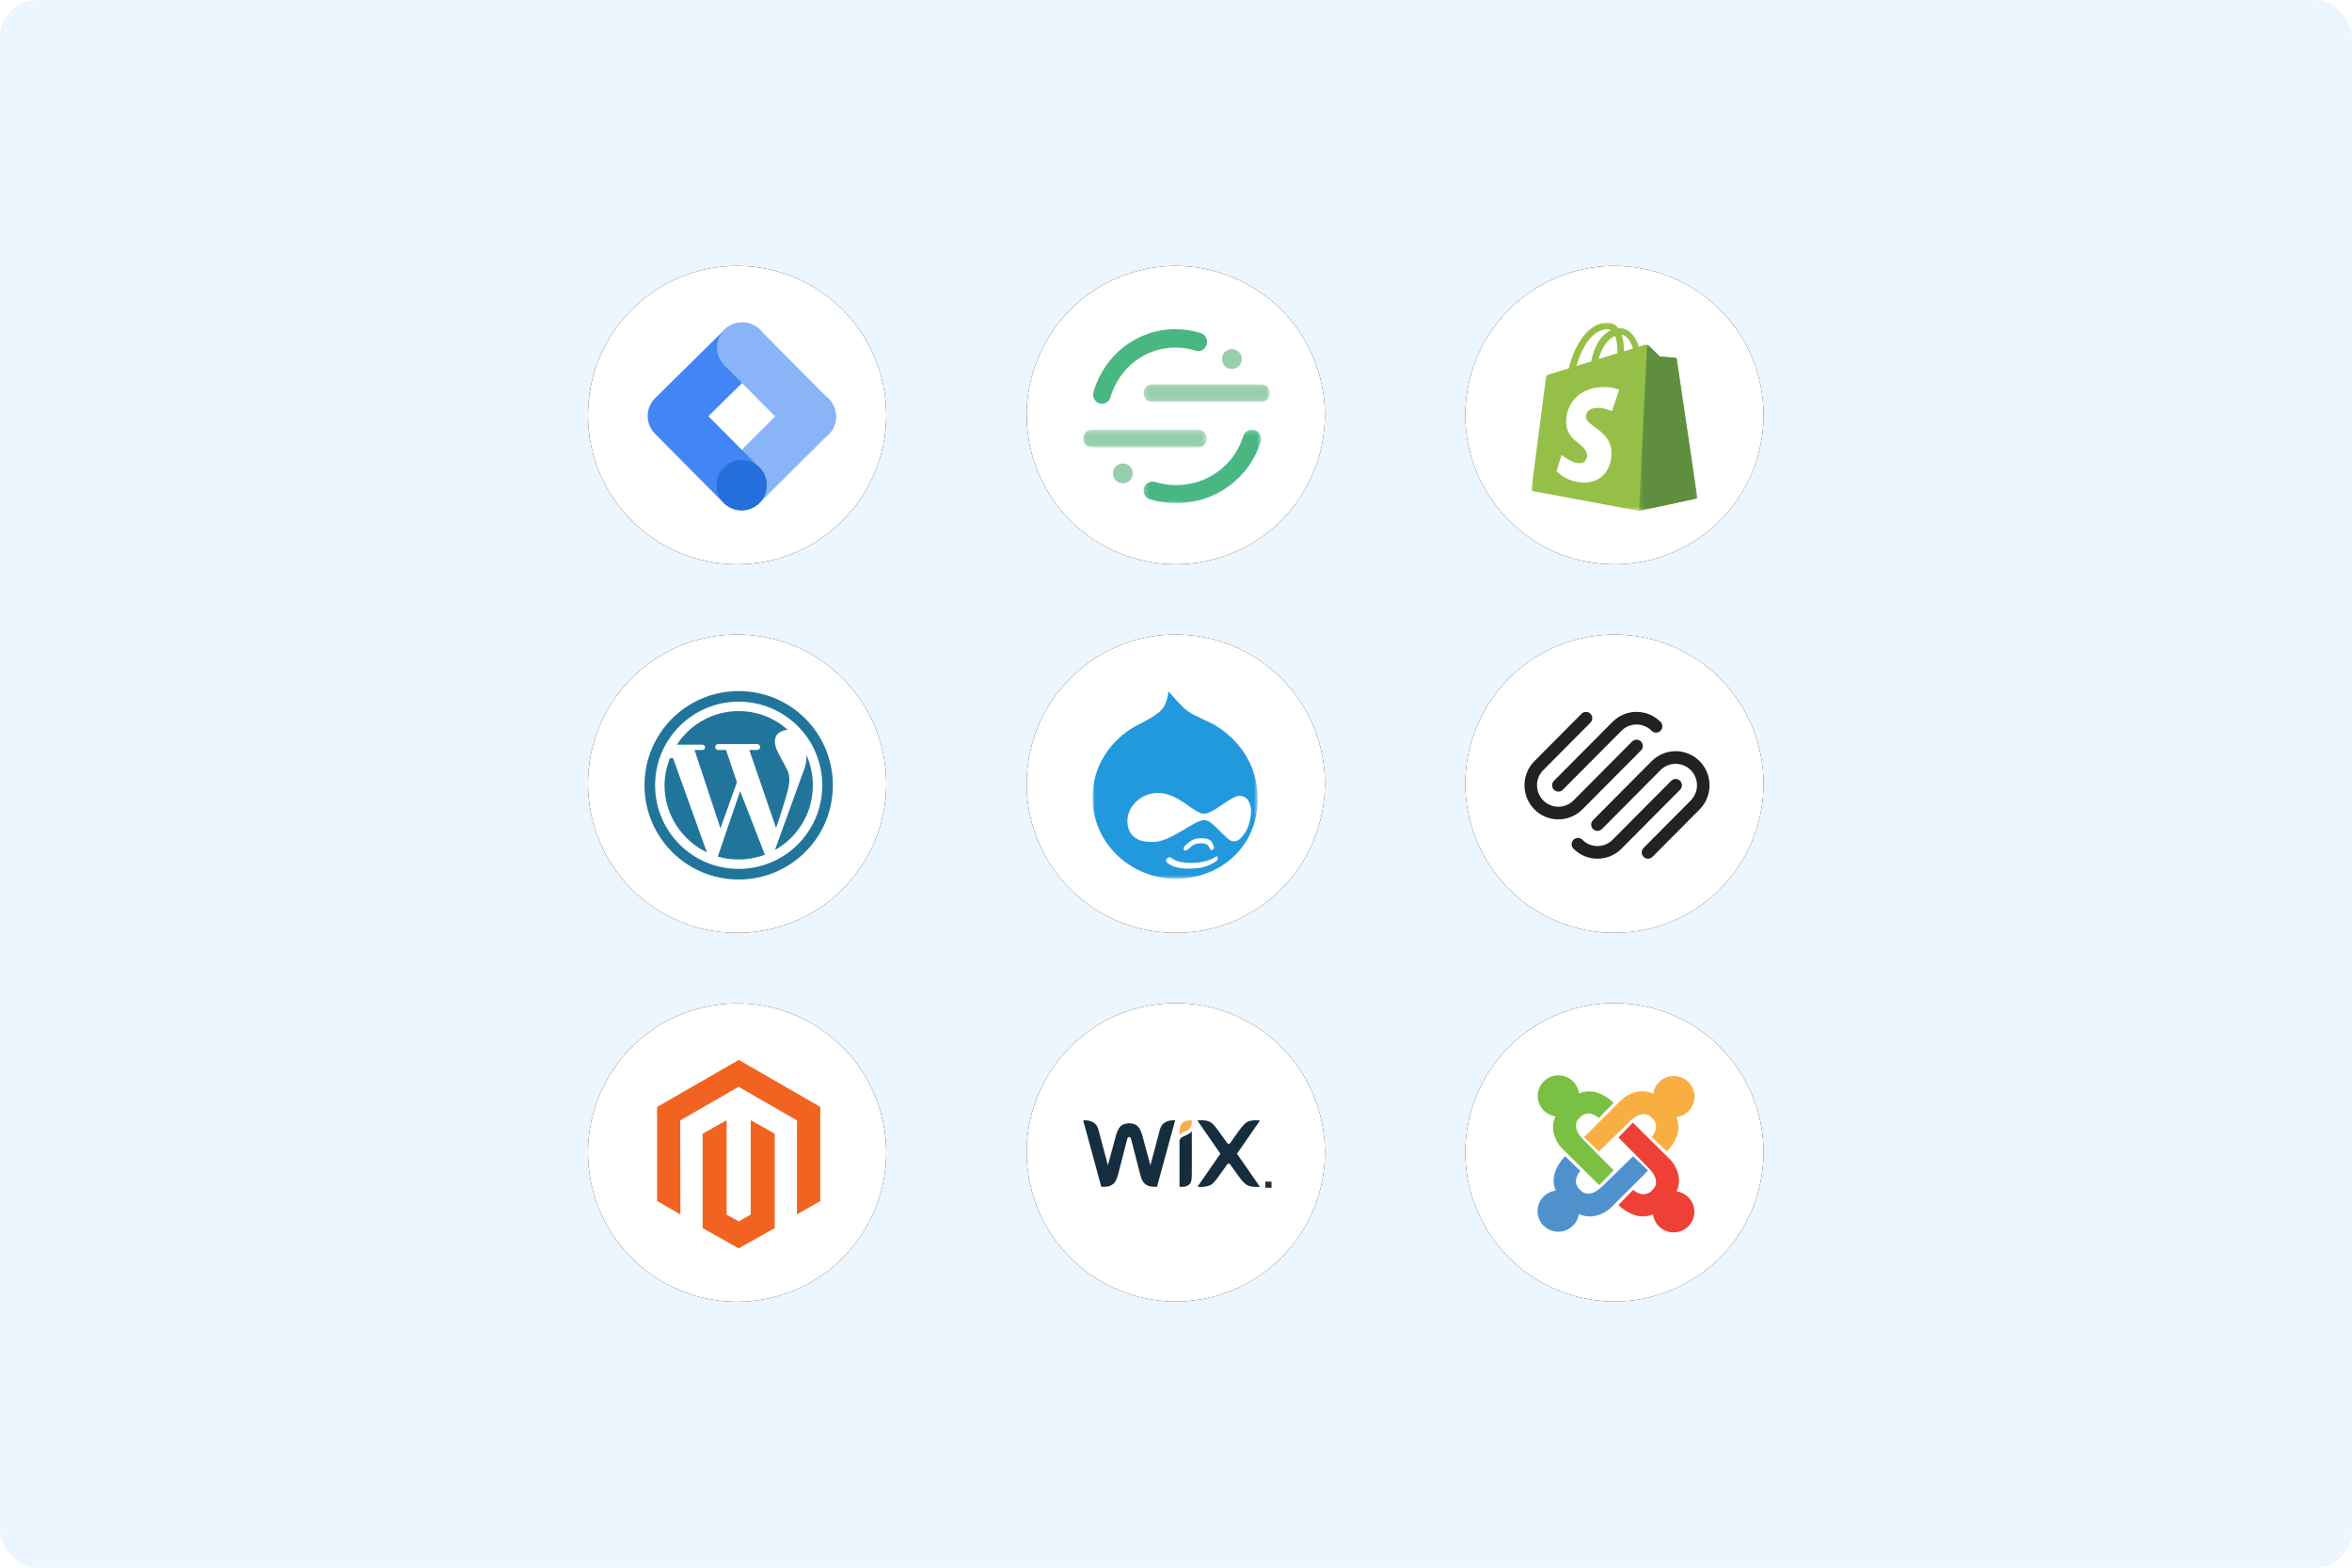<?xml version="1.0" encoding="UTF-8"?>
<svg width="504px" height="336px" viewBox="0 0 504 336" version="1.1" xmlns="http://www.w3.org/2000/svg" xmlns:xlink="http://www.w3.org/1999/xlink">
    <!-- Generator: Sketch 63.1 (92452) - https://sketch.com -->
    <title>Group 3</title>
    <desc>Created with Sketch.</desc>
    <defs>
        <rect id="path-1" x="0" y="0" width="504" height="336" rx="8"></rect>
        <path d="M31.954,63.944 C14.307,63.944 0,49.629 0,31.972 C0,14.315 14.307,0 31.954,0 C49.602,0 63.909,14.315 63.909,31.972 C63.909,49.629 49.602,63.944 31.954,63.944" id="path-3"></path>
        <filter x="-46.9%" y="-46.9%" width="193.9%" height="193.8%" filterUnits="objectBoundingBox" id="filter-4">
            <feOffset dx="0" dy="0" in="SourceAlpha" result="shadowOffsetOuter1"></feOffset>
            <feGaussianBlur stdDeviation="10" in="shadowOffsetOuter1" result="shadowBlurOuter1"></feGaussianBlur>
            <feColorMatrix values="0 0 0 0 0   0 0 0 0 0.329   0 0 0 0 0.549  0 0 0 0.2 0" type="matrix" in="shadowBlurOuter1"></feColorMatrix>
        </filter>
        <path d="M52.493,56.464 C38.975,67.811 18.823,66.051 7.478,52.52 C-3.868,38.994 -2.104,18.831 11.414,7.479 C24.933,-3.869 45.089,-2.104 56.434,11.422 C67.775,24.944 66.012,45.111 52.493,56.464" id="path-5"></path>
        <filter x="-46.9%" y="-46.9%" width="193.9%" height="193.8%" filterUnits="objectBoundingBox" id="filter-6">
            <feOffset dx="0" dy="0" in="SourceAlpha" result="shadowOffsetOuter1"></feOffset>
            <feGaussianBlur stdDeviation="10" in="shadowOffsetOuter1" result="shadowBlurOuter1"></feGaussianBlur>
            <feColorMatrix values="0 0 0 0 0   0 0 0 0 0.329   0 0 0 0 0.549  0 0 0 0.2 0" type="matrix" in="shadowBlurOuter1"></feColorMatrix>
        </filter>
        <polygon id="path-7" points="0 0 35.598 0 35.598 40.385 0 40.385"></polygon>
        <polygon id="path-9" points="0.398 0.745 12.908 0.745 12.908 36.347 0.398 36.347"></polygon>
        <path d="M63.418,37.522 C60.355,54.911 43.784,66.517 26.408,63.453 C9.027,60.388 -2.572,43.808 0.49,26.423 C3.553,9.033 20.124,-2.577 37.505,0.492 C54.881,3.556 66.481,20.136 63.418,37.522" id="path-11"></path>
        <filter x="-46.9%" y="-46.9%" width="193.9%" height="193.8%" filterUnits="objectBoundingBox" id="filter-12">
            <feOffset dx="0" dy="0" in="SourceAlpha" result="shadowOffsetOuter1"></feOffset>
            <feGaussianBlur stdDeviation="10" in="shadowOffsetOuter1" result="shadowBlurOuter1"></feGaussianBlur>
            <feColorMatrix values="0 0 0 0 0   0 0 0 0 0.329   0 0 0 0 0.549  0 0 0 0.2 0" type="matrix" in="shadowBlurOuter1"></feColorMatrix>
        </filter>
        <polygon id="path-13" points="0.001 0 35.381 0 35.381 40.233 0.001 40.233"></polygon>
        <path d="M59.623,15.988 C68.445,31.277 63.21,50.828 47.926,59.656 C32.647,68.483 13.112,63.244 4.285,47.956 C-4.536,32.667 0.699,13.115 15.978,4.288 C31.262,-4.539 50.801,0.699 59.623,15.988" id="path-15"></path>
        <filter x="-46.9%" y="-46.9%" width="193.9%" height="193.8%" filterUnits="objectBoundingBox" id="filter-16">
            <feOffset dx="0" dy="0" in="SourceAlpha" result="shadowOffsetOuter1"></feOffset>
            <feGaussianBlur stdDeviation="10" in="shadowOffsetOuter1" result="shadowBlurOuter1"></feGaussianBlur>
            <feColorMatrix values="0 0 0 0 0   0 0 0 0 0.329   0 0 0 0 0.549  0 0 0 0.2 0" type="matrix" in="shadowBlurOuter1"></feColorMatrix>
        </filter>
        <path d="M42.882,1.937 C59.46,7.972 68.008,26.314 61.973,42.901 C55.941,59.492 37.609,68.046 21.031,62.007 C4.449,55.972 -4.1,37.625 1.936,21.038 C7.971,4.451 26.3,-4.102 42.882,1.937" id="path-17"></path>
        <filter x="-46.9%" y="-46.9%" width="193.9%" height="193.8%" filterUnits="objectBoundingBox" id="filter-18">
            <feOffset dx="0" dy="0" in="SourceAlpha" result="shadowOffsetOuter1"></feOffset>
            <feGaussianBlur stdDeviation="10" in="shadowOffsetOuter1" result="shadowBlurOuter1"></feGaussianBlur>
            <feColorMatrix values="0 0 0 0 0   0 0 0 0 0.329   0 0 0 0 0.549  0 0 0 0.2 0" type="matrix" in="shadowBlurOuter1"></feColorMatrix>
        </filter>
        <path d="M21.027,1.937 C37.609,-4.102 55.937,4.451 61.973,21.038 C68.008,37.625 59.46,55.972 42.878,62.007 C26.3,68.046 7.967,59.492 1.936,42.901 C-4.1,26.314 4.449,7.972 21.027,1.937" id="path-19"></path>
        <filter x="-46.9%" y="-46.9%" width="193.9%" height="193.8%" filterUnits="objectBoundingBox" id="filter-20">
            <feOffset dx="0" dy="0" in="SourceAlpha" result="shadowOffsetOuter1"></feOffset>
            <feGaussianBlur stdDeviation="10" in="shadowOffsetOuter1" result="shadowBlurOuter1"></feGaussianBlur>
            <feColorMatrix values="0 0 0 0 0   0 0 0 0 0.329   0 0 0 0 0.549  0 0 0 0.2 0" type="matrix" in="shadowBlurOuter1"></feColorMatrix>
        </filter>
        <polygon id="path-21" points="0 0.236 26.52 0.236 26.52 4.025 0 4.025"></polygon>
        <polygon id="path-23" points="0.183 0.24 25.396 0.24 25.396 15.986 0.183 15.986"></polygon>
        <polygon id="path-25" points="0.182 0.083 27.278 0.083 27.278 3.872 0.182 3.872"></polygon>
        <path d="M4.285,15.988 C13.107,0.699 32.647,-4.539 47.927,4.288 C63.211,13.115 68.447,32.667 59.62,47.956 C50.802,63.244 31.263,68.483 15.983,59.656 C0.699,50.828 -4.537,31.277 4.285,15.988" id="path-27"></path>
        <filter x="-46.9%" y="-46.9%" width="193.9%" height="193.8%" filterUnits="objectBoundingBox" id="filter-28">
            <feOffset dx="0" dy="0" in="SourceAlpha" result="shadowOffsetOuter1"></feOffset>
            <feGaussianBlur stdDeviation="10" in="shadowOffsetOuter1" result="shadowBlurOuter1"></feGaussianBlur>
            <feColorMatrix values="0 0 0 0 0   0 0 0 0 0.329   0 0 0 0 0.549  0 0 0 0.2 0" type="matrix" in="shadowBlurOuter1"></feColorMatrix>
        </filter>
        <path d="M0.49,37.522 C-2.572,20.136 9.027,3.556 26.408,0.492 C43.784,-2.577 60.355,9.033 63.418,26.423 C66.481,43.808 54.881,60.388 37.501,63.453 C20.124,66.517 3.553,54.911 0.49,37.522" id="path-29"></path>
        <filter x="-46.9%" y="-46.9%" width="193.9%" height="193.8%" filterUnits="objectBoundingBox" id="filter-30">
            <feOffset dx="0" dy="0" in="SourceAlpha" result="shadowOffsetOuter1"></feOffset>
            <feGaussianBlur stdDeviation="10" in="shadowOffsetOuter1" result="shadowBlurOuter1"></feGaussianBlur>
            <feColorMatrix values="0 0 0 0 0   0 0 0 0 0.329   0 0 0 0 0.549  0 0 0 0.2 0" type="matrix" in="shadowBlurOuter1"></feColorMatrix>
        </filter>
        <path d="M11.415,56.464 C-2.103,45.111 -3.867,24.944 7.474,11.422 C18.82,-2.104 38.976,-3.869 52.494,7.479 C66.012,18.831 67.776,38.994 56.431,52.52 C45.085,66.051 24.933,67.811 11.415,56.464" id="path-31"></path>
        <filter x="-46.9%" y="-46.9%" width="193.9%" height="193.8%" filterUnits="objectBoundingBox" id="filter-32">
            <feOffset dx="0" dy="0" in="SourceAlpha" result="shadowOffsetOuter1"></feOffset>
            <feGaussianBlur stdDeviation="10" in="shadowOffsetOuter1" result="shadowBlurOuter1"></feGaussianBlur>
            <feColorMatrix values="0 0 0 0 0   0 0 0 0 0.329   0 0 0 0 0.549  0 0 0 0.2 0" type="matrix" in="shadowBlurOuter1"></feColorMatrix>
        </filter>
    </defs>
    <g id="Main-Feature-Pages" stroke="none" stroke-width="1" fill="none" fill-rule="evenodd">
        <g id="ab-testing" transform="translate(-128, -1870)">
            <g id="Group-6" transform="translate(128, 1870)">
                <g id="Group-3">
                    <mask id="mask-2" fill="white">
                        <use xlink:href="#path-1"></use>
                    </mask>
                    <use id="Rectangle" fill="#EBF6FF" xlink:href="#path-1"></use>
                    <g id="Group-35" mask="url(#mask-2)">
                        <g transform="translate(126, 57)">
                            <g id="Group-26">
                                <g id="Fill-1">
                                    <use fill="black" fill-opacity="1" filter="url(#filter-4)" xlink:href="#path-3"></use>
                                    <use fill="#FFFFFF" fill-rule="evenodd" xlink:href="#path-3"></use>
                                </g>
                                <g id="Group-16" transform="translate(12.782, 12.116)">
                                    <path d="M20.182,40.254 C18.8,40.254 17.419,39.729 16.366,38.678 C14.259,36.577 14.259,33.169 16.366,31.068 L31.151,16.322 C33.259,14.22 36.676,14.221 38.782,16.321 C40.89,18.422 40.89,21.829 38.783,23.931 L23.998,38.677 C22.943,39.729 21.563,40.254 20.182,40.254" id="Fill-4" fill="#8AB4F8"></path>
                                    <path d="M20.103,40.253 C18.711,40.253 17.322,39.72 16.266,38.657 L1.56,23.832 C-0.536,21.72 -0.518,18.313 1.601,16.222 L16.465,1.556 C18.584,-0.535 22.001,-0.516 24.096,1.596 C26.193,3.71 26.174,7.116 24.056,9.208 L13.027,20.089 L23.938,31.086 C26.035,33.199 26.015,36.607 23.897,38.697 C22.845,39.734 21.473,40.253 20.103,40.253" id="Fill-7" fill="#4285F4"></path>
                                    <path d="M34.967,25.588 C33.576,25.588 32.187,25.055 31.131,23.991 L16.424,9.166 C14.329,7.053 14.347,3.646 16.465,1.555 C18.584,-0.534 22.001,-0.516 24.096,1.597 L38.803,16.422 C40.9,18.534 40.881,21.942 38.762,24.031 C37.71,25.069 36.339,25.588 34.967,25.588" id="Fill-10" fill="#8AB4F8"></path>
                                    <path d="M20.146,40.254 C23.126,40.254 25.543,37.845 25.543,34.872 C25.543,31.901 23.126,29.491 20.146,29.491 C17.167,29.491 14.75,31.901 14.75,34.872 C14.75,37.845 17.167,40.254 20.146,40.254" id="Fill-13" fill="#246FDB"></path>
                                </g>
                            </g>
                            <g id="Group-34" transform="translate(188, 0)">
                                <g id="Fill-3">
                                    <use fill="black" fill-opacity="1" filter="url(#filter-6)" xlink:href="#path-5"></use>
                                    <use fill="#FFFFFF" fill-rule="evenodd" xlink:href="#path-5"></use>
                                </g>
                                <g id="Page-1" transform="translate(14.127, 12.116)">
                                    <g id="Group-3">
                                        <mask id="mask-8" fill="white">
                                            <use xlink:href="#path-7"></use>
                                        </mask>
                                        <g id="Clip-2"></g>
                                        <path d="M16.402,1.428 C16.617,1.428 16.856,1.499 17.071,1.642 C15.4,2.427 13.609,4.403 12.845,8.353 C11.747,8.686 10.648,9.02 9.646,9.329 C10.553,6.331 12.654,1.428 16.402,1.428 M17.954,2.879 C18.264,3.689 18.479,4.831 18.479,6.378 L18.479,6.592 C17.214,6.973 15.829,7.401 14.445,7.83 C15.232,4.878 16.689,3.427 17.954,2.879 M21.798,5.592 C21.225,5.783 20.557,5.974 19.84,6.188 L19.84,5.759 C19.84,4.474 19.649,3.427 19.363,2.618 C20.532,2.784 21.321,4.093 21.798,5.592 M31.181,7.877 C31.157,7.663 30.966,7.568 30.823,7.544 C30.679,7.52 27.552,7.306 27.552,7.306 C27.552,7.306 25.379,5.164 25.164,4.926 C24.926,4.689 24.472,4.76 24.281,4.807 C24.258,4.807 23.804,4.95 23.063,5.188 C22.371,3.118 21.082,1.214 18.837,1.214 L18.647,1.214 C18.002,0.381 17.214,-0 16.546,-0 C11.317,0.024 8.834,6.52 8.046,9.829 C6.016,10.448 4.584,10.9 4.393,10.948 C3.271,11.304 3.223,11.328 3.08,12.399 C2.961,13.232 -0,36.078 -0,36.078 L23.087,40.385 L35.598,37.696 C35.598,37.672 31.205,8.091 31.181,7.877" id="Fill-1" fill="#95BF47" mask="url(#mask-8)"></path>
                                    </g>
                                    <g id="Group-6" transform="translate(22.689, 4.039)">
                                        <mask id="mask-10" fill="white">
                                            <use xlink:href="#path-9"></use>
                                        </mask>
                                        <g id="Clip-5"></g>
                                        <path d="M8.134,3.505 C7.99,3.482 4.863,3.267 4.863,3.267 C4.863,3.267 2.69,1.126 2.475,0.888 C2.38,0.792 2.261,0.745 2.141,0.745 L0.398,36.347 L12.909,33.658 C12.909,33.658 8.515,4.053 8.492,3.862 C8.468,3.648 8.277,3.529 8.134,3.505" id="Fill-4" fill="#5E8E3E" mask="url(#mask-10)"></path>
                                    </g>
                                    <path d="M18.838,14.445 L17.286,19.015 C17.286,19.015 15.924,18.301 14.277,18.301 C11.842,18.301 11.723,19.824 11.723,20.204 C11.723,22.299 17.19,23.084 17.19,27.987 C17.19,31.842 14.731,34.317 11.436,34.317 C7.473,34.317 5.444,31.865 5.444,31.865 L6.494,28.367 C6.494,28.367 8.572,30.152 10.338,30.152 C11.484,30.152 11.961,29.248 11.961,28.581 C11.961,25.845 7.473,25.726 7.473,21.252 C7.473,17.491 10.195,13.827 15.662,13.827 C17.811,13.85 18.838,14.445 18.838,14.445" id="Fill-7" fill="#FFFFFF"></path>
                                </g>
                            </g>
                            <g id="Group-33" transform="translate(94, 79)">
                                <g id="Fill-5">
                                    <use fill="black" fill-opacity="1" filter="url(#filter-12)" xlink:href="#path-11"></use>
                                    <use fill="#FFFFFF" fill-rule="evenodd" xlink:href="#path-11"></use>
                                </g>
                                <g id="Page-1" transform="translate(14.127, 12.116)">
                                    <mask id="mask-14" fill="white">
                                        <use xlink:href="#path-13"></use>
                                    </mask>
                                    <g id="Clip-2"></g>
                                    <path d="M15.901,35.899 C16.096,35.739 16.248,35.624 16.483,35.624 C16.722,35.624 16.677,35.624 16.799,35.701 C17.575,36.324 18.743,36.825 21.235,36.825 C23.731,36.825 25.487,36.13 26.265,35.546 C26.616,35.276 26.77,35.508 26.81,35.663 C26.849,35.818 26.928,36.052 26.656,36.324 C26.458,36.515 24.667,37.756 22.562,37.952 C20.459,38.143 17.615,38.26 15.901,36.708 C15.626,36.439 15.705,36.052 15.901,35.899 M25.667,34.066 C25.396,34.222 25.357,34.143 25.086,33.641 C24.814,33.138 24.581,32.632 23.216,32.632 C21.853,32.632 21.423,33.099 20.759,33.641 C20.098,34.181 19.865,34.377 19.63,34.066 C19.395,33.758 19.474,33.448 19.902,33.061 C20.329,32.67 21.034,32.051 21.697,31.781 C22.361,31.509 22.709,31.548 23.331,31.548 C23.957,31.548 24.62,31.586 25.086,31.898 C25.552,32.209 25.827,32.904 25.979,33.288 C26.137,33.68 25.979,33.909 25.667,34.066 M9.181,31.486 C8.014,30.672 7.431,29.433 7.467,27.726 C7.51,24.701 10.35,21.874 13.938,21.836 C18.493,21.796 21.652,26.329 23.953,26.293 C25.902,26.257 29.642,22.457 31.475,22.457 C33.42,22.457 33.967,24.467 33.967,25.673 C33.967,26.874 33.576,29.044 32.64,30.4 C31.706,31.756 31.122,32.262 30.028,32.183 C28.624,32.066 25.823,27.726 24.032,27.645 C21.771,27.571 16.861,32.338 13.002,32.338 C10.662,32.338 9.963,31.99 9.181,31.486 M35.381,23.179 C35.381,12.907 27.742,8.258 26.496,7.482 C24.432,6.203 22.479,5.699 20.532,4.419 C19.329,3.605 17.651,1.667 16.245,0 C15.974,2.676 15.156,3.762 14.22,4.538 C12.237,6.088 10.989,6.551 9.269,7.482 C7.83,8.22 0.001,12.868 0.001,22.871 C0.001,32.87 8.456,40.233 17.844,40.233 C27.238,40.233 35.381,33.45 35.381,23.179" id="Fill-1" fill="#2299DD" mask="url(#mask-14)"></path>
                                </g>
                            </g>
                            <g id="Group-32" transform="translate(188, 158)">
                                <g id="Fill-7">
                                    <use fill="black" fill-opacity="1" filter="url(#filter-16)" xlink:href="#path-15"></use>
                                    <use fill="#FFFFFF" fill-rule="evenodd" xlink:href="#path-15"></use>
                                </g>
                                <g id="Page-1" transform="translate(15.473, 15.481)">
                                    <path d="M33.636,4.562 C33.636,2.124 31.646,0.147 29.192,0.147 C26.951,0.147 25.099,1.795 24.793,3.939 C24.765,3.923 24.748,3.915 24.748,3.915 C21.114,2.286 18.052,5.171 18.052,5.171 L9.955,13.255 L13.154,16.317 L19.672,9.955 C22.716,6.931 24.373,8.978 24.373,8.978 C26.664,10.901 24.452,13.177 24.452,13.177 L27.73,16.317 C30.408,13.444 30.563,10.937 29.749,8.942 C31.94,8.67 33.636,6.813 33.636,4.562" id="Fill-1" fill="#F9AE41"></path>
                                    <path d="M29.791,24.869 C29.805,24.84 29.814,24.824 29.814,24.824 C31.454,21.213 28.55,18.171 28.55,18.171 L20.413,10.126 L17.331,13.305 L23.735,19.781 C26.778,22.805 24.718,24.451 24.718,24.451 C22.783,26.728 20.492,24.529 20.492,24.529 L17.331,27.787 C20.223,30.447 22.747,30.601 24.755,29.793 C25.028,31.97 26.897,33.654 29.162,33.654 C31.617,33.654 33.606,31.678 33.606,29.239 C33.606,27.012 31.947,25.172 29.791,24.869" id="Fill-3" fill="#EE4035"></path>
                                    <path d="M20.482,17.337 L13.964,23.699 C10.92,26.724 9.263,24.677 9.263,24.677 C6.972,22.754 9.184,20.477 9.184,20.477 L5.905,17.337 C3.229,20.21 3.073,22.718 3.887,24.712 C1.695,24.985 0,26.841 0,29.092 C0,31.531 1.989,33.507 4.444,33.507 C6.685,33.507 8.538,31.859 8.843,29.716 C8.871,29.731 8.888,29.74 8.888,29.74 C12.522,31.369 15.584,28.484 15.584,28.484 L23.681,20.399 L20.482,17.337" id="Fill-5" fill="#4F91CD"></path>
                                    <path d="M9.901,13.874 C6.858,10.85 8.917,9.203 8.917,9.203 C10.853,6.927 13.144,9.125 13.144,9.125 L16.304,5.868 C13.413,3.208 10.889,3.053 8.881,3.862 C8.607,1.684 6.739,0 4.474,0 C2.019,0 0.03,1.977 0.03,4.415 C0.03,6.642 1.689,8.483 3.845,8.786 C3.83,8.814 3.822,8.831 3.822,8.831 C2.182,12.442 5.086,15.483 5.086,15.483 L13.223,23.529 L16.305,20.35 L9.901,13.874" id="Fill-7" fill="#7AC043"></path>
                                </g>
                            </g>
                            <g id="Group-31" transform="translate(188, 79)">
                                <g id="Fill-9">
                                    <use fill="black" fill-opacity="1" filter="url(#filter-18)" xlink:href="#path-17"></use>
                                    <use fill="#FFFFFF" fill-rule="evenodd" xlink:href="#path-17"></use>
                                </g>
                                <g id="squarespace-logo" transform="translate(12.109, 16.154)" fill="#222222">
                                    <path d="M25.533,6.772 C25.007,6.243 24.156,6.243 23.63,6.772 L11.067,19.409 C9.283,21.204 6.379,21.204 4.595,19.41 C2.811,17.614 2.811,14.693 4.595,12.899 L14.701,2.733 C15.228,2.203 15.228,1.348 14.701,0.818 C14.175,0.289 13.324,0.289 12.797,0.818 L2.692,10.984 C-0.142,13.834 -0.142,18.474 2.692,21.324 C5.526,24.175 10.137,24.174 12.97,21.323 L25.533,8.686 C26.058,8.157 26.058,7.301 25.533,6.772 M29.721,2.56 C26.887,-0.291 22.276,-0.29 19.443,2.561 L6.88,15.197 C6.354,15.726 6.354,16.583 6.88,17.112 C7.406,17.641 8.257,17.641 8.784,17.112 L21.346,4.475 C23.13,2.68 26.034,2.68 27.817,4.474 C28.344,5.004 29.195,5.004 29.721,4.474 C30.247,3.945 30.247,3.088 29.721,2.56 M38.096,10.984 C35.263,8.134 30.651,8.135 27.817,10.985 L15.255,23.622 C14.729,24.151 14.729,25.007 15.255,25.537 C15.781,26.065 16.633,26.065 17.158,25.537 L29.721,12.9 C31.505,11.105 34.409,11.105 36.193,12.899 C37.977,14.693 37.977,17.614 36.193,19.41 L26.087,29.576 C25.561,30.104 25.561,30.961 26.087,31.49 C26.613,32.019 27.464,32.019 27.991,31.49 L38.096,21.324 C40.93,18.474 40.93,13.834 38.096,10.984 M33.908,15.197 C33.382,14.667 32.531,14.667 32.004,15.197 L19.443,27.834 C17.658,29.628 14.754,29.628 12.97,27.834 C12.445,27.305 11.593,27.305 11.067,27.834 C10.541,28.363 10.541,29.221 11.067,29.749 C13.901,32.6 18.512,32.599 21.346,29.748 L33.908,17.112 C34.434,16.583 34.434,15.726 33.908,15.197" id="squarespace-logo-symbol"></path>
                                </g>
                            </g>
                            <g id="Group-30" transform="translate(94, 0)">
                                <g id="Fill-12">
                                    <use fill="black" fill-opacity="1" filter="url(#filter-20)" xlink:href="#path-19"></use>
                                    <use fill="#FFFFFF" fill-rule="evenodd" xlink:href="#path-19"></use>
                                </g>
                                <g id="logo-segment" transform="translate(12.109, 13.398)">
                                    <g id="Group-16">
                                        <g id="Group-3" transform="translate(0, 21.467)">
                                            <g id="Fill-1-Clipped">
                                                <mask id="mask-22" fill="white">
                                                    <use xlink:href="#path-21"></use>
                                                </mask>
                                                <g id="path-1"></g>
                                                <path d="M24.623,4.025 L1.897,4.025 C0.849,4.025 -9.48386003e-05,3.177 -9.48386003e-05,2.13 C-9.48386003e-05,1.084 0.849,0.236 1.897,0.236 L24.623,0.236 C25.67,0.236 26.52,1.084 26.52,2.13 C26.52,3.177 25.67,4.025 24.623,4.025" id="Fill-1" fill="#98CEAC" fill-rule="nonzero" mask="url(#mask-22)"></path>
                                            </g>
                                        </g>
                                        <g id="Group-6" transform="translate(12.746, 21.467)">
                                            <g id="Fill-4-Clipped">
                                                <mask id="mask-24" fill="white">
                                                    <use xlink:href="#path-23"></use>
                                                </mask>
                                                <g id="path-3"></g>
                                                <path d="M7.182,15.986 C5.268,15.986 3.377,15.705 1.564,15.15 C0.53,14.833 -0.049,13.748 0.271,12.725 C0.591,11.703 1.692,11.131 2.724,11.448 C4.162,11.887 5.662,12.111 7.182,12.111 C13.836,12.111 19.613,7.891 21.559,1.612 C21.876,0.588 22.971,0.011 24.008,0.326 C25.044,0.64 25.627,1.723 25.309,2.746 C22.856,10.666 15.571,15.986 7.182,15.986" id="Fill-4" fill="#49B781" fill-rule="nonzero" mask="url(#mask-24)"></path>
                                            </g>
                                        </g>
                                        <g id="Group-9" transform="translate(12.746, 11.875)">
                                            <g id="Fill-7-Clipped">
                                                <mask id="mask-26" fill="white">
                                                    <use xlink:href="#path-25"></use>
                                                </mask>
                                                <g id="path-5"></g>
                                                <path d="M25.34,3.872 L2.12,3.872 C1.049,3.872 0.182,3.024 0.182,1.978 C0.182,0.931 1.049,0.083 2.12,0.083 L25.34,0.083 C26.41,0.083 27.278,0.931 27.278,1.978 C27.278,3.024 26.41,3.872 25.34,3.872" id="Fill-7" fill="#98CEAC" fill-rule="nonzero" mask="url(#mask-26)"></path>
                                            </g>
                                        </g>
                                        <path d="M4.026,16.138 C3.841,16.138 3.654,16.11 3.469,16.052 C2.465,15.733 1.901,14.633 2.208,13.595 C4.586,5.554 11.644,0.152 19.773,0.152 C21.628,0.152 23.46,0.438 25.217,1.003 C26.22,1.324 26.78,2.426 26.469,3.464 C26.158,4.502 25.093,5.085 24.092,4.76 C22.7,4.313 21.247,4.087 19.773,4.087 C13.326,4.087 7.727,8.37 5.842,14.746 C5.591,15.593 4.839,16.138 4.026,16.138" id="Fill-10" fill="#49B781" fill-rule="nonzero"></path>
                                        <path d="M33.99,6.546 C33.99,7.724 33.039,8.678 31.866,8.678 C30.692,8.678 29.741,7.724 29.741,6.546 C29.741,5.369 30.692,4.415 31.866,4.415 C33.039,4.415 33.99,5.369 33.99,6.546" id="Fill-12" fill="#98CEAC" fill-rule="nonzero"></path>
                                        <path d="M10.622,31.058 C10.622,32.235 9.671,33.19 8.497,33.19 C7.324,33.19 6.373,32.235 6.373,31.058 C6.373,29.881 7.324,28.927 8.497,28.927 C9.671,28.927 10.622,29.881 10.622,31.058" id="Fill-14" fill="#98CEAC" fill-rule="nonzero"></path>
                                    </g>
                                </g>
                            </g>
                            <g id="Group-29" transform="translate(94, 158)">
                                <g id="Fill-15">
                                    <use fill="black" fill-opacity="1" filter="url(#filter-28)" xlink:href="#path-27"></use>
                                    <use fill="#FFFFFF" fill-rule="evenodd" xlink:href="#path-27"></use>
                                </g>
                                <g id="wix-logo" transform="translate(12.109, 24.904)">
                                    <polygon id="Fill-1" fill="#21303C" points="39.018 14.673 40.363 14.673 40.363 13.352 39.018 13.352"></polygon>
                                    <path d="M21.672,0.466 C20.922,0.847 20.642,1.492 20.642,3.272 C20.642,3.272 21.022,2.916 21.586,2.717 C21.997,2.573 22.348,2.353 22.551,2.209 C23.185,1.758 23.283,1.177 23.283,0.2 C23.283,0.2 22.249,0.173 21.672,0.466" id="Fill-11" fill="#FAAD4D"></path>
                                    <path d="M17.22,0.883 C16.608,1.407 16.429,2.241 16.429,2.241 L14.403,9.861 L12.717,3.625 C12.553,2.962 12.257,2.142 11.789,1.588 C11.192,0.882 9.98,0.838 9.851,0.838 C9.722,0.838 8.509,0.882 7.913,1.588 C7.445,2.142 7.148,2.962 6.984,3.625 L5.299,9.861 L3.272,2.241 C3.272,2.241 3.093,1.407 2.481,0.883 C1.488,0.034 -2.9376498e-05,0.215 -2.9376498e-05,0.215 L3.881,14.456 C3.881,14.456 5.161,14.545 5.802,14.228 C6.643,13.812 7.044,13.491 7.553,11.553 C8.007,9.826 9.276,4.752 9.395,4.391 C9.454,4.212 9.528,3.786 9.851,3.786 C10.181,3.786 10.249,4.212 10.306,4.391 C10.423,4.753 11.694,9.826 12.148,11.553 C12.658,13.491 13.058,13.812 13.899,14.228 C14.54,14.545 15.821,14.456 15.821,14.456 L19.702,0.215 C19.702,0.215 18.213,0.034 17.22,0.883" id="Fill-13" fill="#152D3D"></path>
                                    <path d="M23.282,2.54 C23.282,2.54 23.039,2.905 22.485,3.205 C22.13,3.398 21.788,3.529 21.422,3.7 C20.808,3.985 20.642,4.304 20.642,4.789 L20.642,4.951 L20.642,5.701 L20.642,5.721 L20.642,5.89 L20.642,14.456 C20.642,14.456 21.621,14.576 22.262,14.259 C23.086,13.851 23.276,13.458 23.283,11.687 L23.283,3.056 L23.282,3.056 L23.282,2.54 Z" id="Fill-16" fill="#152D3D"></path>
                                    <path d="M32.956,7.37 L37.88,0.263 C37.88,0.263 35.802,-0.081 34.773,0.828 C34.114,1.41 33.378,2.456 33.378,2.456 L31.566,4.991 C31.478,5.122 31.363,5.266 31.18,5.266 C30.996,5.266 30.881,5.122 30.793,4.991 L28.981,2.456 C28.981,2.456 28.245,1.41 27.586,0.828 C26.557,-0.081 24.479,0.263 24.479,0.263 L29.403,7.37 L24.492,14.456 C24.492,14.456 26.656,14.721 27.685,13.812 C28.344,13.23 28.981,12.284 28.981,12.284 L30.793,9.75 C30.881,9.618 30.996,9.474 31.18,9.474 C31.363,9.474 31.478,9.618 31.566,9.75 L33.378,12.284 C33.378,12.284 34.053,13.23 34.711,13.812 C35.74,14.721 37.867,14.456 37.867,14.456 L32.956,7.37 Z" id="Fill-18" fill="#152D3D"></path>
                                </g>
                            </g>
                            <g id="Group-28" transform="translate(0, 158.056)">
                                <g id="Fill-17">
                                    <use fill="black" fill-opacity="1" filter="url(#filter-30)" xlink:href="#path-29"></use>
                                    <use fill="#FFFFFF" fill-rule="evenodd" xlink:href="#path-29"></use>
                                </g>
                                <g id="Page-1" transform="translate(14.8, 12.116)" fill="#F26322">
                                    <polygon id="Fill-1" points="17.509 0 0 10.087 0 30.234 4.998 33.116 4.963 12.966 17.473 5.759 29.983 12.966 29.983 33.108 34.982 30.234 34.982 10.069"></polygon>
                                    <polygon id="Fill-2" points="20.068 33.153 17.495 34.607 14.909 33.167 14.909 12.923 9.762 15.815 9.771 36.049 17.491 40.385 25.219 36.049 25.219 15.815 20.068 12.923"></polygon>
                                </g>
                            </g>
                            <g id="Group-27" transform="translate(0, 79)">
                                <g id="Fill-19">
                                    <use fill="black" fill-opacity="1" filter="url(#filter-32)" xlink:href="#path-31"></use>
                                    <use fill="#FFFFFF" fill-rule="evenodd" xlink:href="#path-31"></use>
                                </g>
                                <path d="M32.291,12.116 C21.128,12.116 12.109,21.139 12.109,32.308 C12.109,43.477 21.128,52.501 32.291,52.501 C43.454,52.501 52.472,43.477 52.472,32.308 C52.472,21.139 43.454,12.116 32.291,12.116 L32.291,12.116 Z M32.291,50.23 C22.389,50.23 14.38,42.216 14.38,32.308 C14.38,22.401 22.389,14.388 32.291,14.388 C42.193,14.388 50.201,22.401 50.201,32.308 C50.201,42.216 42.193,50.23 32.291,50.23 L32.291,50.23 Z M25.101,24.168 C25.101,24.484 24.848,24.736 24.534,24.736 L22.83,24.736 L28.38,41.521 L31.912,31.678 L29.579,24.736 L27.876,24.736 C27.498,24.736 27.245,24.42 27.245,24.105 C27.245,23.726 27.561,23.474 27.876,23.474 L36.264,23.474 C36.643,23.474 36.894,23.789 36.894,24.105 C36.894,24.484 36.579,24.736 36.264,24.736 L34.561,24.736 L40.3,41.458 C40.3,41.458 41.309,38.555 42.381,34.958 C43.454,31.362 43.391,30.163 42.319,28.27 C41.309,26.377 40.3,24.736 40.111,23.6 C39.67,21.202 41.498,20.572 42.76,20.382 C39.985,17.921 36.327,16.406 32.291,16.406 C26.741,16.406 21.884,19.246 19.047,23.6 L24.534,23.6 C24.785,23.6 25.101,23.852 25.101,24.168 L25.101,24.168 Z M17.533,26.503 C16.839,28.333 16.398,30.289 16.398,32.308 C16.398,38.619 20.119,44.108 25.479,46.696 L18.226,26.503 L17.533,26.503 Z M46.796,25.809 C46.922,27.891 46.039,29.658 46.039,29.658 L40.048,46.191 C44.904,43.477 48.183,38.303 48.183,32.308 C48.183,29.973 47.679,27.765 46.796,25.809 L46.796,25.809 Z M27.813,47.579 C29.2,48.021 30.714,48.211 32.291,48.211 C34.246,48.211 36.138,47.832 37.904,47.201 L32.606,33.57 L27.813,47.579 Z" id="Page-1" fill="#21759B"></path>
                            </g>
                        </g>
                    </g>
                </g>
            </g>
        </g>
    </g>
</svg>